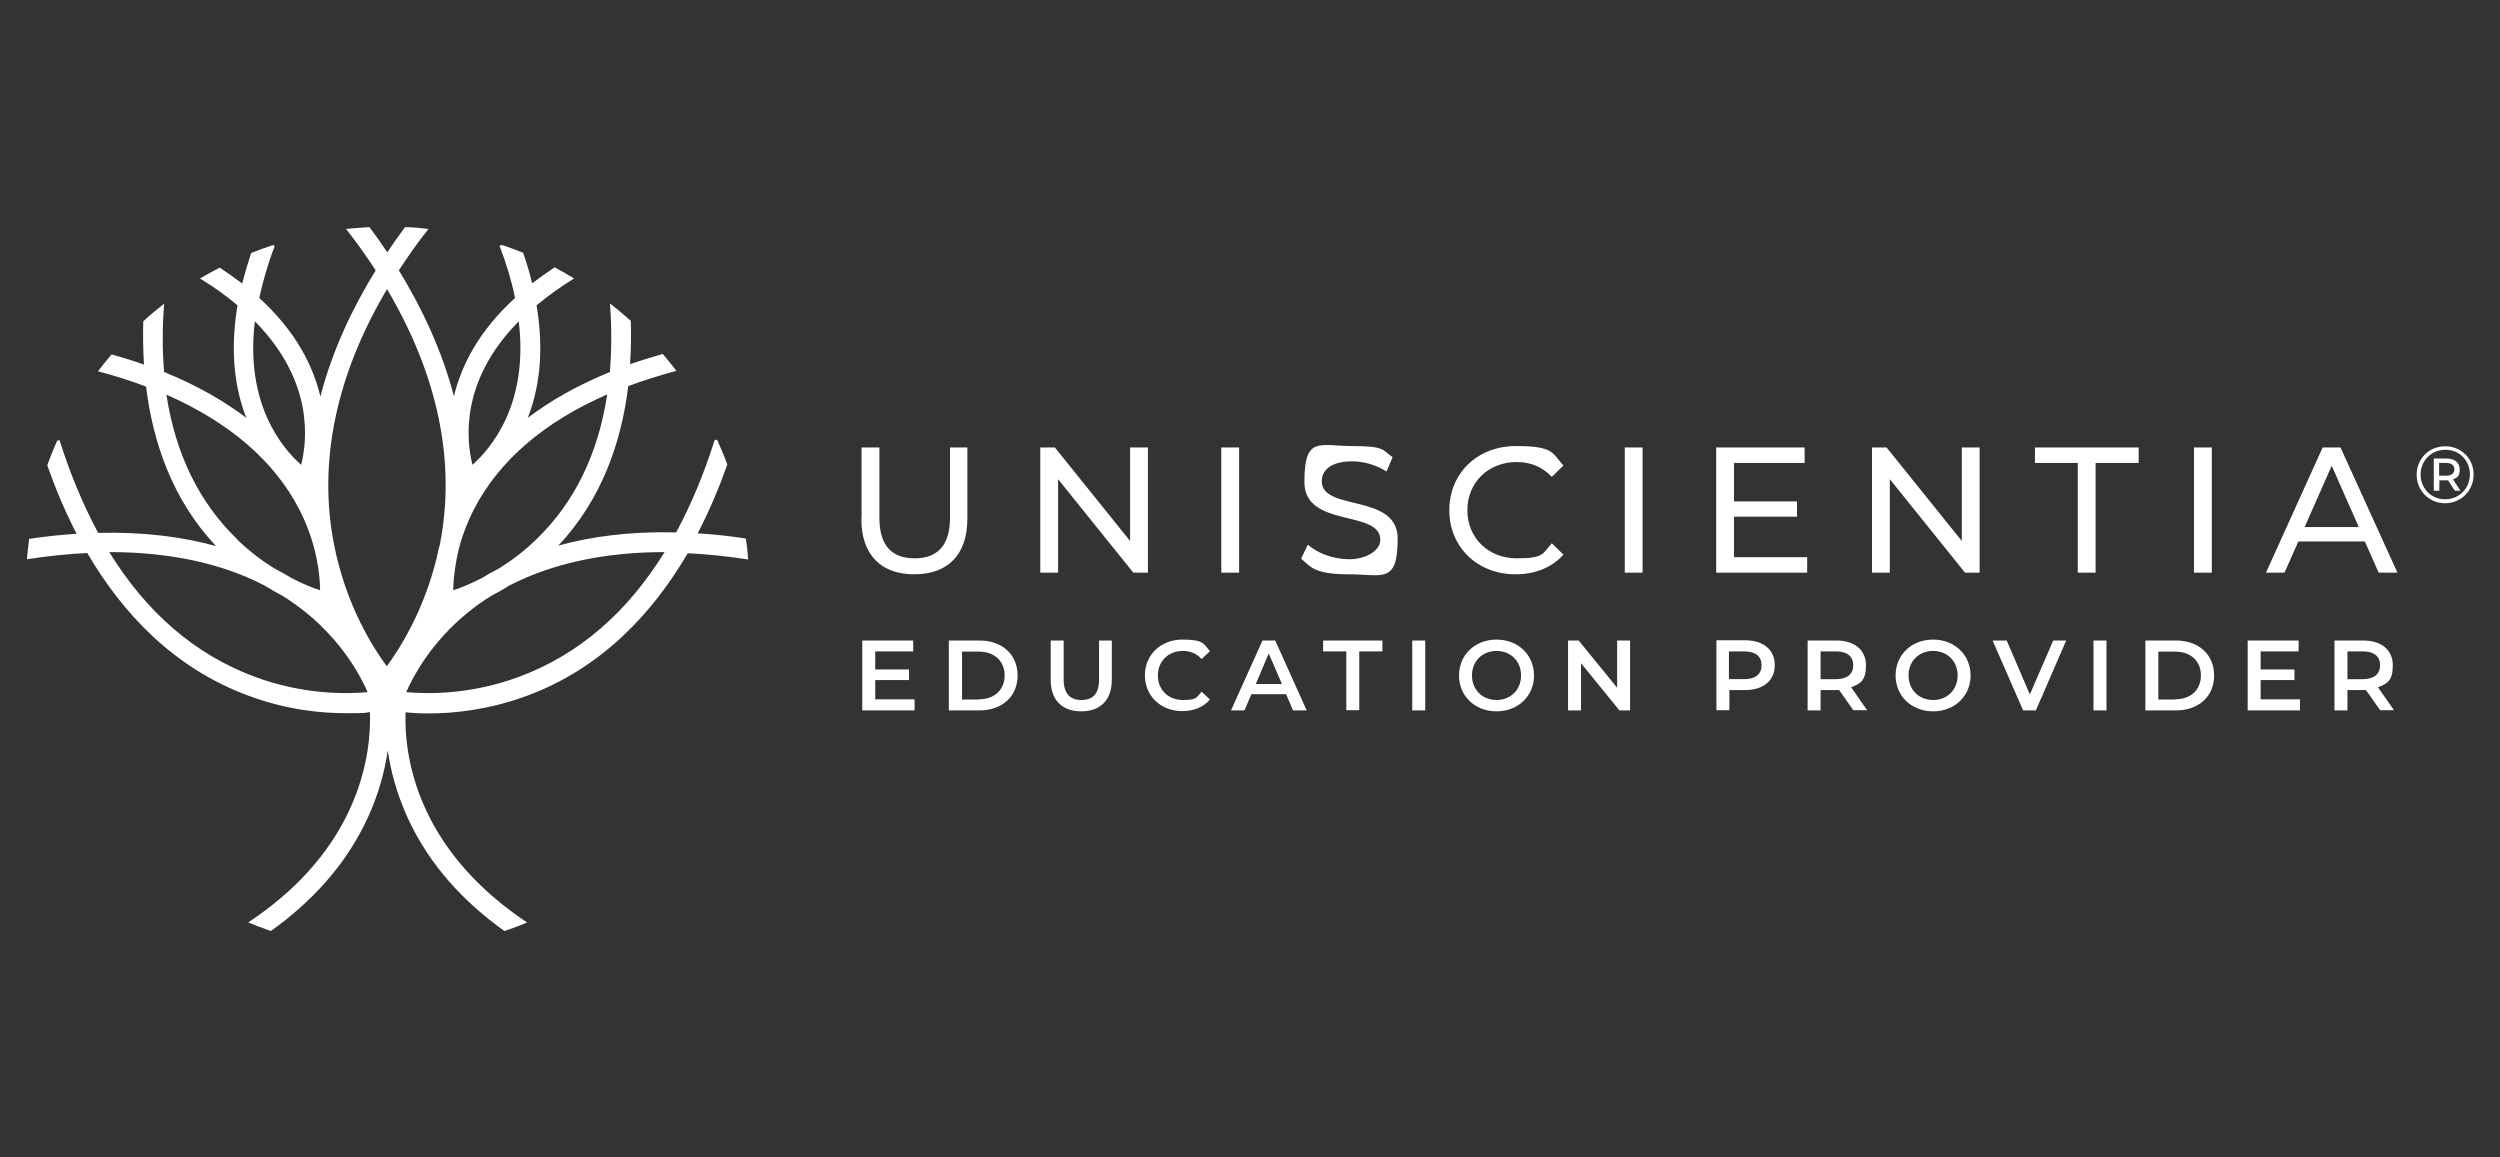 <svg xmlns="http://www.w3.org/2000/svg" viewBox="0 0 1080 500"><rect x="0" y="0" width="1080" height="500" fill="#333333" stroke="none"/><path d="M1068.6 205c0 6.9-5.4 12.4-12.3 12.4s-12.3-5.4-12.3-12.3 5.3-12.3 12.3-12.3 12.3 5.3 12.3 12.2Zm-1.6 0c0-6.1-4.5-10.7-10.6-10.7s-10.7 4.7-10.7 10.7 4.6 10.7 10.6 10.7 10.7-4.7 10.7-10.8Zm-7.3 2.1 3.2 4.9h-2.4l-2.9-4.5h-3.8v4.5h-2.4v-13.9h5.6c3.5 0 5.6 1.8 5.6 4.7s-1.1 3.6-2.9 4.3Zm.6-4.3c0-1.8-1.3-2.8-3.5-2.8h-3.1v5.5h3.1c2.2 0 3.5-1 3.5-2.8ZM322 232.6c-7.2-1.1-14-1.8-20.6-2.2 5.2-10 9.4-20.1 12.8-29.7-1.3-3.6-2.8-7.1-4.3-10.5l-1.1-.3c-4.7 14.9-10.3 28.2-16.7 40.1-20-.5-36.8 1.8-50.9 5.7 18.9-20.1 27.3-45 30.2-68.9 6.6-2.5 13.5-4.6 20.8-6.6-1.9-2.5-3.9-4.9-5.9-7.3-4.9 1.4-9.6 2.9-14.1 4.4.4-6.4.5-12.7.3-18.7-2.9-2.6-5.9-5.1-9-7.5.8 10.4.7 20.3 0 29.6-14.5 5.9-26.1 12.7-35.5 19.8 6.3-16.1 6.4-33.1 3.8-48.6 4.7-3.9 10-7.8 16.2-11.6-2.7-1.7-5.6-3.3-8.4-4.8-3.5 2.3-6.7 4.6-9.7 6.9-1.1-4.6-2.5-9.1-3.9-13.2-3-1.2-6.1-2.4-9.3-3.4l-.9.4c3.1 8.1 5.3 15.5 6.7 22.5-15.9 14.5-23.3 29.5-26.4 42.5-5.2-19.9-13.9-38.3-23.8-54.4 3.9-6 8.1-12 12.8-17.9-3.3-.4-6.7-.7-10.1-.8-2.6 3.5-5.2 7.1-7.7 10.9-2.5-3.8-5.1-7.4-7.7-10.9-3.4.2-6.8.5-10.1.8 4.6 5.9 8.9 11.9 12.8 17.9-10 16.2-18.7 34.5-23.9 54.5-3.1-13.1-10.5-28.1-26.4-42.6 1.5-6.9 3.6-14.4 6.7-22.5l-.9-.3c-3.2 1.1-6.3 2.2-9.3 3.4-1.4 4.2-2.7 8.6-3.9 13.2-3-2.3-6.2-4.6-9.7-6.9-2.9 1.5-5.7 3.1-8.5 4.7 6.2 3.8 11.6 7.7 16.2 11.6-2.6 15.5-2.5 32.5 3.8 48.6-9.4-7.1-21-13.9-35.5-19.8-.8-9.3-.8-19.1 0-29.5-3.1 2.4-6.1 4.9-9 7.6-.2 6-.1 12.3.3 18.7-4.4-1.6-9.1-3-14-4.4-2 2.4-4 4.8-5.9 7.3 7.3 1.9 14.2 4.1 20.8 6.6 2.9 23.9 11.3 48.8 30.2 68.9-14.1-3.9-31-6.2-50.9-5.7-6.4-11.9-12-25.2-16.7-40.1l-1 .3c-1.6 3.5-3 7-4.3 10.6 3.4 9.6 7.5 19.6 12.7 29.6-6.5.4-13.4 1.1-20.5 2.2-.4 2.9-.7 5.9-1 8.8 9-1.4 17.7-2.3 26.1-2.7 15 25.7 37.1 49.6 69.5 61.6 16.6 6.2 31.6 7.6 42.3 7.6s7.7-.2 10.3-.5c.3 7.7-.3 24.1-9 42.6-8.7 18.7-23.5 35-43.6 48.3 3.2 1.3 6.5 2.5 9.8 3.7 17.2-12.3 32.3-28.2 41.8-48.8 5-10.8 7.5-20.9 8.7-29.2 1.2 8.3 3.7 18.4 8.7 29.3 9.5 20.6 24.5 36.4 41.7 48.7 3.3-1.1 6.6-2.3 9.8-3.7-20-13.3-34.7-29.5-43.5-48.2-8.7-18.5-9.3-34.9-9-42.6 2.6.3 6 .5 10.1.5 10.7 0 25.7-1.5 42.3-7.6 32.5-12 54.5-36 69.5-61.6 8.4.4 17.1 1.3 26.1 2.7-.2-3-.5-5.9-1-8.8Zm-59.7-62.1c-3.9 25.6-14.1 46.6-30.7 62.6-5.4 5.2-10.9 9.3-16.1 12.5-2.6 1.3-5 2.7-7.3 4.1-5 2.6-9.4 4.3-12.4 5.3 0-3.2.4-7.7 1.4-13.2.2-1.1.5-2.2.7-3.4 1.3-5.5 3.5-11.8 6.8-18.3 10.7-20.9 30.3-37.8 57.4-49.6Zm-38.2-31.7c4.3 35.8-11.9 54.8-20 62-2.7-10.7-5.4-36.3 20-62Zm-56.9-13.9c21.9 37 29.8 74.4 22.9 109.9-.1.6-.2 1.1-.4 1.6-.4 1.5-.7 3-1 4.4-5.7 23.5-16.4 40-21.6 47-5.6-7.5-17.6-26-22.8-52.6-7-35.6.9-73.2 22.9-110.3Zm-37.1 75.9c-8.1-7.1-24.3-26.2-20-62 25.4 25.7 22.7 51.3 20 62Zm-27.5 32.3c-16.6-16-26.8-37-30.7-62.6 27.1 11.9 46.7 28.7 57.4 49.6 7.6 14.8 8.9 28.1 9 34.9-3.1-1-7.4-2.7-12.4-5.3-2.3-1.4-4.7-2.8-7.3-4.1-5.2-3.2-10.7-7.3-16.1-12.5Zm7 59.1c-25.5-9.6-46.3-27.6-62.4-53.7 25.7 0 48.2 4.7 66.8 14.3 2.8 1.7 5.4 3.2 7.9 4.5 3.6 2.2 7 4.7 10.3 7.3 15.8 12.9 23.5 27.2 26.6 34.4-8.6.8-27.6 1.3-49.2-6.8Zm115.1 0c-21.5 8.1-40.6 7.6-49.2 6.8 3.1-7.1 10.8-21.5 26.6-34.4 3.2-2.6 6.7-5.1 10.3-7.3 2.5-1.3 5.2-2.8 7.9-4.5 18.6-9.5 41.1-14.3 66.8-14.3-16.1 26.1-36.9 44.1-62.4 53.7Zm147.5-68.1v-30.8h7.7v30.5c0 12 5.5 17.4 15.2 17.4s15.3-5.4 15.3-17.4v-30.5h7.5v30.8c0 15.7-8.6 24-22.9 24s-22.9-8.3-22.9-24Zm123.7-30.8v54.1h-6.3L457.1 207v40.4h-7.7v-54.1h6.3l32.5 40.4v-40.4h7.7Zm31.7 0h7.7v54.1h-7.7v-54.1Zm34.5 48 2.9-6c4 3.6 10.9 6.3 17.9 6.3s13.4-3.6 13.4-8.4c0-13.2-32.8-4.9-32.8-25s6.5-15.5 20.7-15.5 12.9 1.7 17.4 4.8l-2.6 6.2c-4.7-3-10.1-4.4-14.9-4.4-9.2 0-13.1 3.9-13.1 8.6 0 13.2 32.8 5 32.8 24.8s-6.7 15.4-21 15.4-16.4-2.8-20.7-6.8Zm64-20.9c0-16 12.2-27.7 28.7-27.7s15.6 2.9 20.6 8.4l-5 4.9c-4.2-4.4-9.3-6.4-15.2-6.4-12.2 0-21.3 8.8-21.3 20.8s9.1 20.8 21.3 20.8 11.1-2.1 15.2-6.5l5 4.9c-5 5.6-12.2 8.5-20.7 8.5-16.4 0-28.6-11.7-28.6-27.7Zm75.8-27.1h7.7v54.1h-7.7v-54.1Zm78.8 47.4v6.7h-39.3v-54.1h38.2v6.7h-30.5v16.6h27.2v6.6h-27.2v17.5h31.6Zm74.5-47.4v54.1h-6.3L816.4 207v40.4h-7.7v-54.1h6.3l32.5 40.4v-40.4h7.7Zm42.5 6.7h-18.6v-6.7h44.8v6.7h-18.6v47.4h-7.7V200Zm50.1-6.7h7.7v54.1h-7.7v-54.1Zm73.9 40.6h-28.8l-6 13.5h-8l24.5-54.1h7.7l24.6 54.1h-8.1l-6-13.5Zm-2.7-6.2-11.7-26.5-11.7 26.5h23.4Zm-623.9 74.5v4.7h-22.6v-30.2h22v4.7h-16.4v7.8h14.6v4.6h-14.6v8.3h17Zm14.8-25.5h13.2c9.8 0 16.5 6 16.5 15.1s-6.7 15.1-16.5 15.1h-13.2v-30.2Zm13 25.4c6.7 0 11.1-4.1 11.1-10.3s-4.4-10.3-11.1-10.3h-7.3v20.7h7.3Zm31-8.4v-17h5.6v16.8c0 6.2 2.8 8.9 7.7 8.9s7.6-2.7 7.6-8.9v-16.8h5.5v17c0 8.8-5 13.6-13.2 13.6s-13.2-4.8-13.2-13.6Zm40.7-1.9c0-9 6.9-15.5 16.2-15.5s9.1 1.8 11.9 5l-3.6 3.4c-2.2-2.4-4.9-3.5-8.1-3.5-6.2 0-10.8 4.4-10.8 10.6s4.5 10.6 10.8 10.6 5.9-1.2 8.1-3.6l3.6 3.4c-2.8 3.3-7 5-12 5-9.2 0-16.1-6.5-16.1-15.5Zm61.1 8.1h-15.1l-3 7h-5.8l13.6-30.2h5.5l13.6 30.2h-5.9l-3-7Zm-1.9-4.4-5.7-13.2-5.6 13.2h11.3Zm27.8-14.1h-10v-4.7h25.6v4.7h-10v25.4h-5.6v-25.4Zm28.5-4.7h5.6v30.2h-5.6v-30.2Zm20.2 15.1c0-8.9 6.9-15.5 16.2-15.5s16.2 6.6 16.2 15.5-6.9 15.5-16.2 15.5-16.2-6.6-16.2-15.5Zm26.8 0c0-6.2-4.5-10.6-10.6-10.6s-10.6 4.4-10.6 10.6 4.5 10.6 10.6 10.6 10.6-4.4 10.6-10.6Zm47.1-15.1v30.2h-4.6L683 286.5v20.4h-5.6v-30.2h4.6l16.6 20.4v-20.4h5.6Zm62.5 10.7c0 6.6-4.9 10.7-12.8 10.7h-6.8v8.7h-5.6v-30.2h12.4c7.9 0 12.8 4.1 12.8 10.7Zm-5.7 0c0-3.8-2.5-6-7.5-6h-6.6v12h6.6c4.9 0 7.5-2.2 7.5-6Zm39.7 19.5-6.2-8.8h-8v8.8h-5.6v-30.2h12.4c7.9 0 12.8 4.1 12.8 10.7s-2.3 7.9-6.4 9.5l6.9 9.9h-6Zm-7.6-25.5h-6.6v12h6.6c4.9 0 7.5-2.2 7.5-6s-2.5-6-7.5-6Zm25.8 10.4c0-8.9 6.9-15.5 16.2-15.5s16.2 6.6 16.2 15.5-6.9 15.5-16.2 15.5-16.2-6.6-16.2-15.5Zm26.8 0c0-6.2-4.5-10.6-10.6-10.6s-10.6 4.4-10.6 10.6 4.5 10.6 10.6 10.6 10.6-4.4 10.6-10.6Zm46.9-15.1-13.1 30.2H874l-13.2-30.2h6.1l10 23.3 10.1-23.3h5.6Zm11.8 0h5.6v30.2h-5.6v-30.2Zm22.4 0H940c9.8 0 16.5 6 16.5 15.1s-6.7 15.1-16.5 15.1h-13.2v-30.2Zm12.9 25.4c6.7 0 11.1-4.1 11.1-10.3s-4.4-10.3-11.1-10.3h-7.3v20.7h7.3Zm53.9.1v4.7H971v-30.2h22v4.7h-16.4v7.8h14.6v4.6h-14.6v8.3h17Zm34.7 4.7-6.2-8.8h-8v8.8h-5.6v-30.2h12.4c7.9 0 12.8 4.1 12.8 10.7s-2.3 7.9-6.4 9.5l6.9 9.9h-6Zm-7.6-25.5h-6.6v12h6.6c4.9 0 7.5-2.2 7.5-6s-2.5-6-7.5-6Z" style="fill:#fff"/></svg>